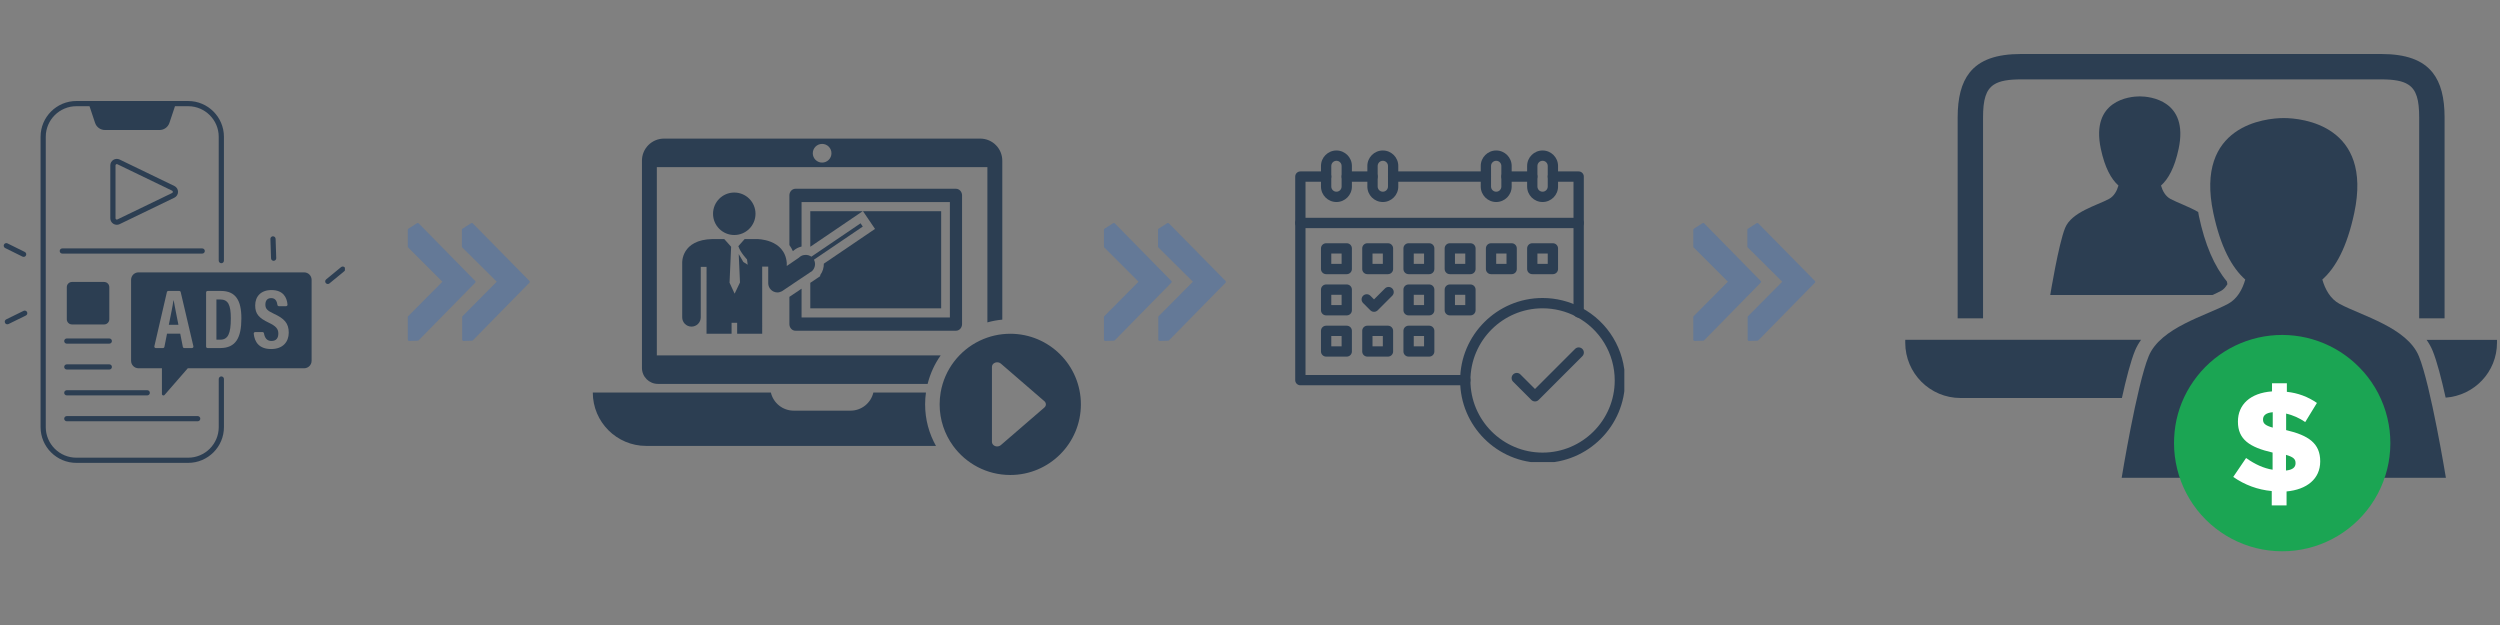 <svg xmlns="http://www.w3.org/2000/svg" xmlns:xlink="http://www.w3.org/1999/xlink" width="1000" zoomAndPan="magnify" viewBox="0 0 750 187.5" height="250" preserveAspectRatio="xMidYMid meet" version="1.0"><rect x="0" y="0" width="750" height="187.5" fill="#808080" stroke="none"/><defs><filter x="0%" y="0%" width="100%" height="100%" id="d023a809aa"><feColorMatrix values="0 0 0 0 1 0 0 0 0 1 0 0 0 0 1 0 0 0 1 0" color-interpolation-filters="sRGB"/></filter><clipPath id="7f741bc349"><path d="M 388.562 51 L 442 51 L 442 116 L 388.562 116 Z M 388.562 51 " clip-rule="nonzero"/></clipPath><clipPath id="ccb351169f"><path d="M 388.562 65 L 476 65 L 476 69 L 388.562 69 Z M 388.562 65 " clip-rule="nonzero"/></clipPath><clipPath id="55a8b41600"><path d="M 396 45.129 L 406 45.129 L 406 61 L 396 61 Z M 396 45.129 " clip-rule="nonzero"/></clipPath><clipPath id="af5fb9b4e2"><path d="M 410 45.129 L 420 45.129 L 420 61 L 410 61 Z M 410 45.129 " clip-rule="nonzero"/></clipPath><clipPath id="7a4d92931e"><path d="M 444 45.129 L 454 45.129 L 454 61 L 444 61 Z M 444 45.129 " clip-rule="nonzero"/></clipPath><clipPath id="3da4e4bdbf"><path d="M 458 45.129 L 468 45.129 L 468 61 L 458 61 Z M 458 45.129 " clip-rule="nonzero"/></clipPath><clipPath id="10c94b46e8"><path d="M 438 89 L 487.301 89 L 487.301 138.629 L 438 138.629 Z M 438 89 " clip-rule="nonzero"/></clipPath><clipPath id="9d7e3c5b64"><path d="M 727 101 L 749 101 L 749 120 L 727 120 Z M 727 101 " clip-rule="nonzero"/></clipPath><clipPath id="9c16668fd9"><path d="M 571.672 101 L 643 101 L 643 120 L 571.672 120 Z M 571.672 101 " clip-rule="nonzero"/></clipPath><clipPath id="a263fdd43b"><path d="M 652.199 100 L 718 100 L 718 166 L 652.199 166 Z M 652.199 100 " clip-rule="nonzero"/></clipPath><clipPath id="087c2b2df6"><path d="M 281 100 L 324.941 100 L 324.941 142.547 L 281 142.547 Z M 281 100 " clip-rule="nonzero"/></clipPath><clipPath id="1eb844d0bd"><path d="M 192 41.566 L 301 41.566 L 301 116 L 192 116 Z M 192 41.566 " clip-rule="nonzero"/></clipPath><clipPath id="b65a0b7845"><path d="M 177.582 117 L 281 117 L 281 134 L 177.582 134 Z M 177.582 117 " clip-rule="nonzero"/></clipPath><clipPath id="d154b86090"><path d="M 97 79 L 103.473 79 L 103.473 86 L 97 86 Z M 97 79 " clip-rule="nonzero"/></clipPath><clipPath id="79d16c106d"><path d="M 12 30.301 L 68 30.301 L 68 138.762 L 12 138.762 Z M 12 30.301 " clip-rule="nonzero"/></clipPath><mask id="ee5f33a1db"><g filter="url(#d023a809aa)"><rect x="-75" width="900" fill="#000000" y="-18.75" height="225" fill-opacity="0.4"/></g></mask><clipPath id="add9f87d4a"><path d="M 0.344 0.875 L 36.977 0.875 L 36.977 36.031 L 0.344 36.031 Z M 0.344 0.875 " clip-rule="nonzero"/></clipPath><clipPath id="6ea698946a"><rect x="0" width="37" y="0" height="37"/></clipPath><mask id="2107c594cd"><g filter="url(#d023a809aa)"><rect x="-75" width="900" fill="#000000" y="-18.75" height="225" fill-opacity="0.4"/></g></mask><clipPath id="609d46e8ad"><path d="M 0.184 0.875 L 36.836 0.875 L 36.836 36.031 L 0.184 36.031 Z M 0.184 0.875 " clip-rule="nonzero"/></clipPath><clipPath id="a14ce05a08"><rect x="0" width="37" y="0" height="37"/></clipPath><mask id="584c5a44ba"><g filter="url(#d023a809aa)"><rect x="-75" width="900" fill="#000000" y="-18.75" height="225" fill-opacity="0.4"/></g></mask><clipPath id="bbe08b927e"><path d="M 0.988 0.875 L 37.586 0.875 L 37.586 36.031 L 0.988 36.031 Z M 0.988 0.875 " clip-rule="nonzero"/></clipPath><clipPath id="305d37de22"><rect x="0" width="38" y="0" height="37"/></clipPath></defs><path fill="#2c3e52" d="M 459.684 54.516 L 451.953 54.516 C 451.098 54.516 450.406 53.824 450.406 52.969 C 450.406 52.117 451.098 51.426 451.953 51.426 L 459.684 51.426 C 460.535 51.426 461.227 52.117 461.227 52.969 C 461.227 53.824 460.535 54.516 459.684 54.516 Z M 459.684 54.516 " fill-opacity="1" fill-rule="nonzero"/><path fill="#2c3e52" d="M 411.754 54.516 L 404.023 54.516 C 403.172 54.516 402.48 53.824 402.48 52.969 C 402.48 52.117 403.172 51.426 404.023 51.426 L 411.754 51.426 C 412.609 51.426 413.301 52.117 413.301 52.969 C 413.301 53.824 412.609 54.516 411.754 54.516 Z M 411.754 54.516 " fill-opacity="1" fill-rule="nonzero"/><path fill="#2c3e52" d="M 473.598 95.293 C 472.742 95.293 472.051 94.602 472.051 93.746 L 472.051 54.516 L 465.867 54.516 C 465.012 54.516 464.32 53.824 464.32 52.969 C 464.32 52.117 465.012 51.426 465.867 51.426 L 473.598 51.426 C 474.449 51.426 475.145 52.117 475.145 52.969 L 475.145 93.746 C 475.145 94.602 474.449 95.293 473.598 95.293 Z M 473.598 95.293 " fill-opacity="1" fill-rule="nonzero"/><g clip-path="url(#7f741bc349)"><path fill="#2c3e52" d="M 439.582 115.586 L 390.109 115.586 C 389.258 115.586 388.562 114.895 388.562 114.039 L 388.562 52.969 C 388.562 52.117 389.258 51.426 390.109 51.426 L 397.84 51.426 C 398.695 51.426 399.387 52.117 399.387 52.969 C 399.387 53.824 398.695 54.516 397.84 54.516 L 391.656 54.516 L 391.656 112.492 L 439.582 112.492 C 440.438 112.492 441.129 113.184 441.129 114.039 C 441.129 114.895 440.438 115.586 439.582 115.586 Z M 439.582 115.586 " fill-opacity="1" fill-rule="nonzero"/></g><path fill="#2c3e52" d="M 445.77 54.516 L 417.938 54.516 C 417.086 54.516 416.395 53.824 416.395 52.969 C 416.395 52.117 417.086 51.426 417.938 51.426 L 445.77 51.426 C 446.621 51.426 447.312 52.117 447.312 52.969 C 447.312 53.824 446.621 54.516 445.77 54.516 Z M 445.77 54.516 " fill-opacity="1" fill-rule="nonzero"/><g clip-path="url(#ccb351169f)"><path fill="#2c3e52" d="M 473.598 68.43 L 390.109 68.43 C 389.258 68.43 388.562 67.738 388.562 66.883 C 388.562 66.031 389.258 65.34 390.109 65.34 L 473.598 65.34 C 474.449 65.34 475.145 66.031 475.145 66.883 C 475.145 67.738 474.449 68.43 473.598 68.43 Z M 473.598 68.43 " fill-opacity="1" fill-rule="nonzero"/></g><g clip-path="url(#55a8b41600)"><path fill="#2c3e52" d="M 400.934 60.605 C 398.375 60.605 396.293 58.523 396.293 55.965 L 396.293 49.781 C 396.293 47.223 398.375 45.145 400.934 45.145 C 403.488 45.145 405.57 47.223 405.57 49.781 L 405.57 55.965 C 405.57 58.523 403.488 60.605 400.934 60.605 Z M 400.934 48.234 C 400.082 48.234 399.387 48.93 399.387 49.781 L 399.387 55.965 C 399.387 56.816 400.082 57.512 400.934 57.512 C 401.785 57.512 402.48 56.816 402.48 55.965 L 402.48 49.781 C 402.48 48.93 401.785 48.234 400.934 48.234 Z M 400.934 48.234 " fill-opacity="1" fill-rule="nonzero"/></g><g clip-path="url(#af5fb9b4e2)"><path fill="#2c3e52" d="M 414.848 60.605 C 412.289 60.605 410.207 58.523 410.207 55.965 L 410.207 49.781 C 410.207 47.223 412.289 45.145 414.848 45.145 C 417.406 45.145 419.484 47.223 419.484 49.781 L 419.484 55.965 C 419.484 58.523 417.406 60.605 414.848 60.605 Z M 414.848 48.234 C 413.996 48.234 413.301 48.93 413.301 49.781 L 413.301 55.965 C 413.301 56.816 413.996 57.512 414.848 57.512 C 415.699 57.512 416.395 56.816 416.395 55.965 L 416.395 49.781 C 416.395 48.93 415.699 48.234 414.848 48.234 Z M 414.848 48.234 " fill-opacity="1" fill-rule="nonzero"/></g><g clip-path="url(#7a4d92931e)"><path fill="#2c3e52" d="M 448.859 60.605 C 446.305 60.605 444.223 58.523 444.223 55.965 L 444.223 49.781 C 444.223 47.223 446.305 45.145 448.859 45.145 C 451.418 45.145 453.5 47.223 453.5 49.781 L 453.5 55.965 C 453.5 58.523 451.418 60.605 448.859 60.605 Z M 448.859 48.234 C 448.008 48.234 447.312 48.93 447.312 49.781 L 447.312 55.965 C 447.312 56.816 448.008 57.512 448.859 57.512 C 449.711 57.512 450.406 56.816 450.406 55.965 L 450.406 49.781 C 450.406 48.93 449.711 48.234 448.859 48.234 Z M 448.859 48.234 " fill-opacity="1" fill-rule="nonzero"/></g><g clip-path="url(#3da4e4bdbf)"><path fill="#2c3e52" d="M 462.773 60.605 C 460.219 60.605 458.137 58.523 458.137 55.965 L 458.137 49.781 C 458.137 47.223 460.219 45.145 462.773 45.145 C 465.332 45.145 467.414 47.223 467.414 49.781 L 467.414 55.965 C 467.414 58.523 465.332 60.605 462.773 60.605 Z M 462.773 48.234 C 461.922 48.234 461.227 48.93 461.227 49.781 L 461.227 55.965 C 461.227 56.816 461.922 57.512 462.773 57.512 C 463.629 57.512 464.32 56.816 464.32 55.965 L 464.32 49.781 C 464.32 48.93 463.629 48.234 462.773 48.234 Z M 462.773 48.234 " fill-opacity="1" fill-rule="nonzero"/></g><path fill="#2c3e52" d="M 404.023 82.25 L 397.84 82.25 C 396.988 82.25 396.293 81.555 396.293 80.703 L 396.293 74.52 C 396.293 73.664 396.988 72.973 397.84 72.973 L 404.023 72.973 C 404.879 72.973 405.57 73.664 405.57 74.52 L 405.57 80.703 C 405.57 81.555 404.879 82.25 404.023 82.25 Z M 399.387 79.156 L 402.48 79.156 L 402.48 76.062 L 399.387 76.062 Z M 399.387 79.156 " fill-opacity="1" fill-rule="nonzero"/><path fill="#2c3e52" d="M 416.395 82.25 L 410.207 82.25 C 409.355 82.25 408.664 81.555 408.664 80.703 L 408.664 74.52 C 408.664 73.664 409.355 72.973 410.207 72.973 L 416.395 72.973 C 417.246 72.973 417.938 73.664 417.938 74.52 L 417.938 80.703 C 417.938 81.555 417.246 82.25 416.395 82.25 Z M 411.754 79.156 L 414.848 79.156 L 414.848 76.062 L 411.754 76.062 Z M 411.754 79.156 " fill-opacity="1" fill-rule="nonzero"/><path fill="#2c3e52" d="M 428.762 82.25 L 422.578 82.25 C 421.723 82.25 421.031 81.555 421.031 80.703 L 421.031 74.52 C 421.031 73.664 421.723 72.973 422.578 72.973 L 428.762 72.973 C 429.617 72.973 430.309 73.664 430.309 74.52 L 430.309 80.703 C 430.309 81.555 429.617 82.25 428.762 82.25 Z M 424.125 79.156 L 427.215 79.156 L 427.215 76.062 L 424.125 76.062 Z M 424.125 79.156 " fill-opacity="1" fill-rule="nonzero"/><path fill="#2c3e52" d="M 441.129 82.25 L 434.945 82.25 C 434.094 82.25 433.398 81.555 433.398 80.703 L 433.398 74.52 C 433.398 73.664 434.094 72.973 434.945 72.973 L 441.129 72.973 C 441.984 72.973 442.676 73.664 442.676 74.52 L 442.676 80.703 C 442.676 81.555 441.984 82.25 441.129 82.25 Z M 436.492 79.156 L 439.582 79.156 L 439.582 76.062 L 436.492 76.062 Z M 436.492 79.156 " fill-opacity="1" fill-rule="nonzero"/><path fill="#2c3e52" d="M 453.5 82.25 L 447.312 82.25 C 446.461 82.25 445.77 81.555 445.77 80.703 L 445.77 74.52 C 445.77 73.664 446.461 72.973 447.312 72.973 L 453.5 72.973 C 454.352 72.973 455.043 73.664 455.043 74.52 L 455.043 80.703 C 455.043 81.555 454.352 82.25 453.5 82.25 Z M 448.859 79.156 L 451.953 79.156 L 451.953 76.062 L 448.859 76.062 Z M 448.859 79.156 " fill-opacity="1" fill-rule="nonzero"/><path fill="#2c3e52" d="M 465.867 82.25 L 459.684 82.25 C 458.828 82.25 458.137 81.555 458.137 80.703 L 458.137 74.52 C 458.137 73.664 458.828 72.973 459.684 72.973 L 465.867 72.973 C 466.719 72.973 467.414 73.664 467.414 74.52 L 467.414 80.703 C 467.414 81.555 466.719 82.25 465.867 82.25 Z M 461.227 79.156 L 464.32 79.156 L 464.32 76.062 L 461.227 76.062 Z M 461.227 79.156 " fill-opacity="1" fill-rule="nonzero"/><path fill="#2c3e52" d="M 404.023 94.617 L 397.84 94.617 C 396.988 94.617 396.293 93.926 396.293 93.07 L 396.293 86.887 C 396.293 86.031 396.988 85.34 397.84 85.34 L 404.023 85.34 C 404.879 85.34 405.57 86.031 405.57 86.887 L 405.57 93.07 C 405.57 93.926 404.879 94.617 404.023 94.617 Z M 399.387 91.523 L 402.48 91.523 L 402.48 88.434 L 399.387 88.434 Z M 399.387 91.523 " fill-opacity="1" fill-rule="nonzero"/><path fill="#2c3e52" d="M 428.762 94.617 L 422.578 94.617 C 421.723 94.617 421.031 93.926 421.031 93.07 L 421.031 86.887 C 421.031 86.031 421.723 85.34 422.578 85.34 L 428.762 85.34 C 429.617 85.34 430.309 86.031 430.309 86.887 L 430.309 93.07 C 430.309 93.926 429.617 94.617 428.762 94.617 Z M 424.125 91.523 L 427.215 91.523 L 427.215 88.434 L 424.125 88.434 Z M 424.125 91.523 " fill-opacity="1" fill-rule="nonzero"/><path fill="#2c3e52" d="M 441.129 94.617 L 434.945 94.617 C 434.094 94.617 433.398 93.926 433.398 93.07 L 433.398 86.887 C 433.398 86.031 434.094 85.34 434.945 85.34 L 441.129 85.34 C 441.984 85.34 442.676 86.031 442.676 86.887 L 442.676 93.07 C 442.676 93.926 441.984 94.617 441.129 94.617 Z M 436.492 91.523 L 439.582 91.523 L 439.582 88.434 L 436.492 88.434 Z M 436.492 91.523 " fill-opacity="1" fill-rule="nonzero"/><path fill="#2c3e52" d="M 404.023 106.984 L 397.84 106.984 C 396.988 106.984 396.293 106.293 396.293 105.438 L 396.293 99.254 C 396.293 98.402 396.988 97.707 397.84 97.707 L 404.023 97.707 C 404.879 97.707 405.57 98.402 405.57 99.254 L 405.57 105.438 C 405.57 106.293 404.879 106.984 404.023 106.984 Z M 399.387 103.895 L 402.48 103.895 L 402.48 100.801 L 399.387 100.801 Z M 399.387 103.895 " fill-opacity="1" fill-rule="nonzero"/><path fill="#2c3e52" d="M 416.395 106.984 L 410.207 106.984 C 409.355 106.984 408.664 106.293 408.664 105.438 L 408.664 99.254 C 408.664 98.402 409.355 97.707 410.207 97.707 L 416.395 97.707 C 417.246 97.707 417.938 98.402 417.938 99.254 L 417.938 105.438 C 417.938 106.293 417.246 106.984 416.395 106.984 Z M 411.754 103.895 L 414.848 103.895 L 414.848 100.801 L 411.754 100.801 Z M 411.754 103.895 " fill-opacity="1" fill-rule="nonzero"/><path fill="#2c3e52" d="M 428.762 106.984 L 422.578 106.984 C 421.723 106.984 421.031 106.293 421.031 105.438 L 421.031 99.254 C 421.031 98.402 421.723 97.707 422.578 97.707 L 428.762 97.707 C 429.617 97.707 430.309 98.402 430.309 99.254 L 430.309 105.438 C 430.309 106.293 429.617 106.984 428.762 106.984 Z M 424.125 103.895 L 427.215 103.895 L 427.215 100.801 L 424.125 100.801 Z M 424.125 103.895 " fill-opacity="1" fill-rule="nonzero"/><g clip-path="url(#10c94b46e8)"><path fill="#2c3e52" d="M 462.773 138.871 C 449.133 138.871 438.039 127.777 438.039 114.137 C 438.039 100.496 449.133 89.398 462.773 89.398 C 466.797 89.398 470.789 90.387 474.32 92.254 C 482.457 96.555 487.512 104.938 487.512 114.137 C 487.512 127.777 476.414 138.871 462.773 138.871 Z M 462.773 92.492 C 450.84 92.492 441.129 102.199 441.129 114.137 C 441.129 126.07 450.84 135.781 462.773 135.781 C 474.711 135.781 484.418 126.07 484.418 114.137 C 484.418 106.086 479.996 98.75 472.875 94.988 C 469.789 93.355 466.297 92.492 462.773 92.492 Z M 462.773 92.492 " fill-opacity="1" fill-rule="nonzero"/></g><path fill="#2c3e52" d="M 460.496 120.434 C 460.098 120.434 459.703 120.281 459.402 119.98 L 453.934 114.512 C 453.332 113.91 453.332 112.93 453.934 112.328 C 454.539 111.723 455.52 111.723 456.121 112.328 L 460.496 116.699 L 472.52 104.676 C 473.125 104.07 474.102 104.07 474.707 104.676 C 475.309 105.277 475.309 106.258 474.707 106.859 L 461.586 119.98 C 461.285 120.281 460.891 120.434 460.496 120.434 Z M 460.496 120.434 " fill-opacity="1" fill-rule="nonzero"/><path fill="#2c3e52" d="M 412.207 93.547 C 411.812 93.547 411.418 93.398 411.113 93.094 L 408.93 90.91 C 408.324 90.305 408.324 89.328 408.93 88.723 C 409.531 88.117 410.512 88.117 411.113 88.723 L 412.207 89.816 L 415.488 86.535 C 416.09 85.934 417.07 85.934 417.672 86.535 C 418.277 87.141 418.277 88.117 417.672 88.723 L 413.301 93.094 C 413 93.398 412.605 93.547 412.207 93.547 Z M 412.207 93.547 " fill-opacity="1" fill-rule="nonzero"/><path fill="#2c3e52" d="M 701.859 91.156 C 699.031 89.633 697.52 86.707 696.699 83.863 C 700.629 80.367 704.078 74.262 706.277 63.898 C 711.871 37.551 690.621 35.418 685.137 35.418 C 679.656 35.418 658.406 37.547 664 63.898 C 666.203 74.262 669.648 80.367 673.578 83.863 C 672.762 86.707 671.25 89.633 668.418 91.156 C 661.828 94.703 648.152 98.25 644.602 106.863 C 641.055 115.473 636.5 143.344 636.5 143.344 L 733.77 143.344 C 733.77 143.344 729.211 115.477 725.66 106.863 C 722.125 98.25 708.449 94.703 701.859 91.156 Z M 701.859 91.156 " fill-opacity="1" fill-rule="nonzero"/><path fill="#2c3e52" d="M 632.691 59.688 C 629.055 61.641 621.5 63.602 619.543 68.355 C 617.586 73.113 615.07 88.5 615.07 88.5 L 663.738 88.5 C 664.68 88.074 665.559 87.668 666.324 87.254 C 667.059 86.859 667.68 86.164 668.219 85.25 C 668.172 84.996 668.125 84.734 668.07 84.449 C 664.277 79.863 661.496 73.43 659.672 64.82 C 659.582 64.402 659.531 64.004 659.457 63.602 C 656.594 61.945 653.242 60.812 651.152 59.688 C 649.59 58.848 648.754 57.23 648.305 55.66 C 650.473 53.727 652.375 50.363 653.59 44.641 C 656.68 30.094 644.949 28.914 641.918 28.914 C 638.891 28.914 627.156 30.094 630.246 44.641 C 631.461 50.363 633.367 53.73 635.535 55.66 C 635.09 57.23 634.25 58.844 632.691 59.688 Z M 632.691 59.688 " fill-opacity="1" fill-rule="nonzero"/><g clip-path="url(#9d7e3c5b64)"><path fill="#2c3e52" d="M 727.969 101.949 C 728.668 102.953 729.293 104.012 729.77 105.18 C 731.059 108.293 732.43 113.617 733.695 119.293 C 742.293 118.668 749.098 111.578 749.098 102.816 L 749.098 101.957 L 727.969 101.957 Z M 727.969 101.949 " fill-opacity="1" fill-rule="nonzero"/></g><g clip-path="url(#9c16668fd9)"><path fill="#2c3e52" d="M 640.512 105.176 C 640.988 104.008 641.613 102.949 642.316 101.945 L 571.574 101.945 L 571.574 102.805 C 571.574 111.973 579.004 119.402 588.176 119.402 L 636.57 119.402 C 637.832 113.695 639.215 108.312 640.512 105.176 Z M 640.512 105.176 " fill-opacity="1" fill-rule="nonzero"/></g><path fill="#2c3e52" d="M 594.914 35.25 C 594.914 29.961 595.727 26.965 598.195 25.367 C 599.961 24.234 602.562 23.816 606.348 23.816 L 714.32 23.816 C 718.109 23.816 720.711 24.234 722.473 25.375 C 724.945 26.961 725.754 29.957 725.754 35.25 L 725.754 95.492 L 733.375 95.492 L 733.375 35.25 C 733.375 29.305 732.242 24.887 729.805 21.805 C 726.773 17.961 721.734 16.199 714.32 16.199 L 606.348 16.199 C 598.938 16.199 593.895 17.957 590.863 21.805 C 588.43 24.887 587.297 29.305 587.297 35.25 L 587.297 95.492 L 594.914 95.492 Z M 594.914 35.25 " fill-opacity="1" fill-rule="nonzero"/><path fill="#ffffff" d="M 712.469 132.078 C 712.469 133.004 712.426 133.926 712.336 134.844 C 712.242 135.762 712.109 136.676 711.93 137.582 C 711.75 138.488 711.523 139.383 711.258 140.266 C 710.988 141.152 710.676 142.02 710.324 142.875 C 709.969 143.727 709.574 144.562 709.141 145.375 C 708.703 146.191 708.23 146.98 707.715 147.75 C 707.203 148.52 706.652 149.258 706.066 149.973 C 705.48 150.688 704.863 151.371 704.207 152.023 C 703.555 152.68 702.871 153.297 702.156 153.883 C 701.445 154.469 700.703 155.02 699.934 155.531 C 699.164 156.047 698.375 156.52 697.559 156.957 C 696.746 157.391 695.91 157.785 695.059 158.141 C 694.203 158.492 693.336 158.805 692.449 159.07 C 691.566 159.34 690.672 159.562 689.766 159.746 C 688.859 159.926 687.945 160.059 687.027 160.152 C 686.109 160.242 685.188 160.285 684.262 160.285 C 683.34 160.285 682.418 160.242 681.496 160.152 C 680.578 160.059 679.664 159.926 678.758 159.746 C 677.855 159.562 676.957 159.34 676.074 159.07 C 675.191 158.805 674.32 158.492 673.469 158.141 C 672.613 157.785 671.781 157.391 670.965 156.957 C 670.152 156.52 669.359 156.047 668.59 155.531 C 667.824 155.02 667.082 154.469 666.367 153.883 C 665.652 153.297 664.969 152.68 664.316 152.023 C 663.664 151.371 663.043 150.688 662.457 149.973 C 661.871 149.258 661.32 148.52 660.809 147.75 C 660.297 146.98 659.82 146.191 659.387 145.375 C 658.949 144.562 658.555 143.727 658.203 142.875 C 657.848 142.02 657.539 141.152 657.27 140.266 C 657 139.383 656.777 138.488 656.598 137.582 C 656.418 136.676 656.281 135.762 656.191 134.844 C 656.102 133.926 656.055 133.004 656.055 132.078 C 656.055 131.156 656.102 130.234 656.191 129.312 C 656.281 128.395 656.418 127.48 656.598 126.574 C 656.777 125.668 657 124.773 657.27 123.891 C 657.539 123.008 657.848 122.137 658.203 121.285 C 658.555 120.43 658.949 119.598 659.387 118.781 C 659.82 117.969 660.297 117.176 660.809 116.406 C 661.32 115.641 661.871 114.898 662.457 114.184 C 663.043 113.469 663.664 112.785 664.316 112.133 C 664.969 111.48 665.652 110.859 666.367 110.273 C 667.082 109.688 667.824 109.137 668.59 108.625 C 669.359 108.113 670.152 107.637 670.965 107.203 C 671.781 106.766 672.613 106.371 673.469 106.02 C 674.32 105.664 675.191 105.355 676.074 105.086 C 676.957 104.816 677.855 104.594 678.758 104.414 C 679.664 104.234 680.578 104.098 681.496 104.008 C 682.418 103.918 683.34 103.871 684.262 103.871 C 685.188 103.871 686.109 103.918 687.027 104.008 C 687.945 104.098 688.859 104.234 689.766 104.414 C 690.672 104.594 691.566 104.816 692.449 105.086 C 693.336 105.355 694.203 105.664 695.059 106.02 C 695.91 106.371 696.746 106.766 697.559 107.203 C 698.375 107.637 699.164 108.113 699.934 108.625 C 700.703 109.137 701.445 109.688 702.156 110.273 C 702.871 110.859 703.555 111.48 704.207 112.133 C 704.863 112.785 705.48 113.469 706.066 114.184 C 706.652 114.898 707.203 115.641 707.715 116.406 C 708.23 117.176 708.703 117.969 709.141 118.781 C 709.574 119.598 709.969 120.43 710.324 121.285 C 710.676 122.137 710.988 123.008 711.258 123.891 C 711.523 124.773 711.75 125.668 711.93 126.574 C 712.109 127.48 712.242 128.395 712.336 129.312 C 712.426 130.234 712.469 131.156 712.469 132.078 Z M 712.469 132.078 " fill-opacity="1" fill-rule="nonzero"/><g clip-path="url(#a263fdd43b)"><path fill="#1ba553" d="M 709.027 111.531 C 708.621 111.07 708.207 110.625 707.777 110.188 C 707.348 109.75 706.91 109.328 706.457 108.914 C 706.004 108.504 705.539 108.105 705.062 107.719 C 704.59 107.336 704.102 106.965 703.605 106.605 C 703.109 106.25 702.605 105.906 702.09 105.574 C 701.574 105.246 701.051 104.934 700.516 104.633 C 699.98 104.332 699.441 104.051 698.891 103.781 C 698.34 103.512 697.785 103.258 697.223 103.023 C 696.656 102.785 696.086 102.562 695.512 102.359 C 694.934 102.152 694.352 101.965 693.766 101.793 C 693.18 101.621 692.586 101.465 691.992 101.324 C 691.395 101.188 690.797 101.066 690.195 100.961 C 689.59 100.855 688.984 100.77 688.379 100.699 C 687.77 100.629 687.16 100.574 686.551 100.539 C 685.941 100.504 685.328 100.484 684.719 100.48 C 684.105 100.48 683.492 100.496 682.883 100.531 C 682.273 100.562 681.664 100.613 681.055 100.68 C 680.445 100.746 679.84 100.832 679.238 100.934 C 678.637 101.035 678.035 101.156 677.438 101.289 C 676.844 101.426 676.25 101.578 675.664 101.75 C 675.074 101.918 674.492 102.105 673.914 102.305 C 673.336 102.508 672.766 102.727 672.199 102.961 C 671.637 103.195 671.078 103.445 670.527 103.711 C 669.977 103.977 669.434 104.262 668.898 104.559 C 668.363 104.855 667.836 105.164 667.32 105.492 C 666.805 105.82 666.297 106.16 665.797 106.516 C 665.301 106.871 664.812 107.238 664.336 107.621 C 663.859 108.004 663.391 108.402 662.938 108.809 C 662.484 109.219 662.039 109.641 661.609 110.074 C 661.18 110.512 660.762 110.957 660.355 111.414 C 659.949 111.871 659.559 112.34 659.18 112.82 C 658.801 113.301 658.434 113.793 658.082 114.293 C 657.348 115.336 656.676 116.422 656.066 117.543 C 653.758 121.832 652.484 126.41 652.25 131.277 C 652.227 131.824 652.207 132.375 652.207 132.926 C 652.207 133.578 652.227 134.23 652.266 134.883 C 652.305 135.535 652.363 136.188 652.441 136.832 C 652.52 137.48 652.621 138.129 652.738 138.77 C 652.855 139.41 652.992 140.051 653.148 140.684 C 653.301 141.316 653.477 141.945 653.672 142.57 C 653.867 143.195 654.078 143.812 654.309 144.422 C 654.539 145.031 654.789 145.637 655.059 146.23 C 655.324 146.828 655.609 147.414 655.914 147.992 C 656.215 148.57 656.535 149.141 656.875 149.699 C 657.211 150.258 657.562 150.805 657.934 151.344 C 658.305 151.879 658.691 152.406 659.094 152.922 C 659.496 153.438 659.914 153.938 660.344 154.426 C 660.777 154.914 661.223 155.391 661.688 155.855 C 662.148 156.316 662.621 156.766 663.109 157.199 C 663.598 157.629 664.098 158.051 664.613 158.453 C 665.125 158.855 665.652 159.242 666.188 159.613 C 666.723 159.988 667.273 160.34 667.832 160.68 C 668.387 161.02 668.957 161.34 669.535 161.645 C 670.113 161.949 670.699 162.234 671.293 162.504 C 671.887 162.773 672.492 163.023 673.102 163.258 C 673.711 163.488 674.328 163.703 674.949 163.898 C 675.574 164.094 676.203 164.27 676.836 164.426 C 677.469 164.586 678.105 164.723 678.75 164.84 C 679.391 164.961 680.035 165.059 680.684 165.141 C 681.332 165.219 681.98 165.281 682.633 165.32 C 683.285 165.363 683.938 165.383 684.59 165.383 C 685.242 165.387 685.895 165.367 686.547 165.328 C 687.199 165.293 687.848 165.234 688.496 165.156 C 689.145 165.078 689.793 164.98 690.434 164.867 C 691.078 164.75 691.715 164.613 692.348 164.461 C 692.984 164.305 693.613 164.129 694.238 163.938 C 694.859 163.746 695.477 163.535 696.09 163.305 C 696.699 163.074 697.305 162.824 697.898 162.559 C 698.496 162.293 699.082 162.008 699.66 161.707 C 700.242 161.406 700.809 161.086 701.371 160.75 C 701.93 160.414 702.48 160.059 703.016 159.691 C 703.555 159.32 704.082 158.938 704.598 158.535 C 705.113 158.133 705.613 157.719 706.105 157.285 C 706.594 156.855 707.07 156.41 707.535 155.949 C 707.996 155.488 708.445 155.016 708.879 154.527 C 709.316 154.039 709.734 153.539 710.137 153.027 C 710.543 152.512 710.93 151.988 711.305 151.453 C 711.676 150.918 712.031 150.371 712.371 149.812 C 712.711 149.254 713.035 148.688 713.34 148.109 C 713.645 147.531 713.934 146.945 714.203 146.352 C 714.473 145.758 714.723 145.156 714.957 144.547 C 715.191 143.938 715.406 143.32 715.602 142.699 C 715.801 142.074 715.977 141.445 716.137 140.812 C 716.293 140.18 716.434 139.543 716.555 138.902 C 716.672 138.258 716.773 137.613 716.855 136.965 C 716.938 136.32 716.996 135.668 717.039 135.016 C 717.082 134.367 717.105 133.715 717.105 133.062 C 717.109 132.406 717.094 131.754 717.055 131.102 C 717.02 130.453 716.961 129.801 716.887 129.152 C 716.809 128.504 716.715 127.859 716.598 127.215 C 716.484 126.574 716.348 125.934 716.195 125.301 C 716.043 124.664 715.871 124.035 715.68 123.41 C 715.488 122.789 715.277 122.172 715.047 121.559 C 714.82 120.945 714.57 120.344 714.305 119.746 C 714.039 119.148 713.758 118.562 713.457 117.98 C 713.156 117.402 712.836 116.832 712.504 116.273 C 712.168 115.711 711.816 115.164 711.445 114.625 C 711.078 114.086 710.695 113.559 710.293 113.043 C 709.895 112.527 709.477 112.023 709.047 111.531 Z M 673.82 137.406 C 676.559 139.332 679.125 140.484 681.777 140.914 L 681.777 135.77 C 674.887 134.188 671.379 131.836 671.379 126.531 L 671.379 126.445 C 671.379 121.398 675.062 117.891 681.605 117.418 L 681.605 114.98 L 686.059 114.98 L 686.059 117.547 C 689.348 117.891 692.355 119.004 695.078 120.883 L 691.57 126.617 C 689.82 125.414 687.91 124.562 685.84 124.07 L 685.84 129.031 C 692.629 130.617 696.062 133.055 696.062 138.363 L 696.062 138.449 C 696.062 143.668 692.043 146.875 685.969 147.434 L 685.969 151.625 L 681.523 151.625 L 681.523 147.32 C 677.301 146.914 673.453 145.5 669.973 143.078 Z M 673.82 137.406 " fill-opacity="1" fill-rule="nonzero"/></g><path fill="#1ba553" d="M 688.664 138.98 L 688.664 138.895 C 688.664 137.738 688.02 137.098 685.797 136.457 L 685.797 141.16 C 687.766 140.949 688.664 140.219 688.664 138.98 Z M 688.664 138.98 " fill-opacity="1" fill-rule="nonzero"/><path fill="#1ba553" d="M 681.82 123.664 C 679.723 123.836 678.91 124.695 678.91 125.805 L 678.91 125.891 C 678.91 127 679.512 127.641 681.82 128.285 Z M 681.82 123.664 " fill-opacity="1" fill-rule="nonzero"/><g clip-path="url(#087c2b2df6)"><path fill="#2c3e52" d="M 298.551 133.832 C 298.504 133.816 298.461 133.797 298.414 133.773 C 297.906 133.531 297.582 133.082 297.582 132.578 L 297.582 110.039 C 297.582 109.496 297.965 109 298.551 108.789 C 299.129 108.578 299.801 108.699 300.25 109.074 L 300.688 109.453 L 310.305 117.762 L 313.305 120.352 C 313.918 120.891 313.918 121.734 313.305 122.262 L 300.25 133.535 C 300.145 133.629 300.02 133.707 299.891 133.766 C 299.484 133.961 298.988 133.988 298.551 133.832 Z M 303.086 100.129 C 302.273 100.129 301.477 100.176 300.688 100.262 C 299.145 100.438 297.648 100.777 296.219 101.266 C 293 102.367 290.129 104.219 287.82 106.617 C 285.52 109 283.777 111.922 282.797 115.172 C 282.539 116.012 282.336 116.879 282.191 117.762 C 281.992 118.914 281.891 120.105 281.891 121.312 C 281.891 125.969 283.398 130.277 285.945 133.773 C 289.797 139.059 296.039 142.496 303.086 142.496 C 314.777 142.496 324.266 133.016 324.266 121.312 C 324.266 109.609 314.777 100.129 303.086 100.129 " fill-opacity="1" fill-rule="nonzero"/></g><g clip-path="url(#1eb844d0bd)"><path fill="#2c3e52" d="M 246.637 48.777 C 245.09 48.777 243.836 47.523 243.836 45.977 C 243.836 44.426 245.09 43.172 246.637 43.172 C 248.188 43.172 249.438 44.426 249.438 45.977 C 249.438 47.523 248.188 48.777 246.637 48.777 Z M 294.078 41.582 L 199.195 41.582 C 195.543 41.582 192.586 44.547 192.586 48.199 L 192.586 110.375 C 192.586 113.027 194.73 115.172 197.383 115.172 L 278.289 115.172 C 279.059 112.059 280.402 109.164 282.203 106.617 L 197.051 106.617 L 197.051 50.141 L 296.219 50.141 L 296.219 96.715 C 297.664 96.309 299.156 96.031 300.688 95.891 L 300.688 48.199 C 300.688 44.547 297.73 41.582 294.078 41.582 " fill-opacity="1" fill-rule="nonzero"/></g><g clip-path="url(#b65a0b7845)"><path fill="#2c3e52" d="M 277.535 121.312 C 277.535 125.836 278.719 130.09 280.789 133.773 L 193.852 133.773 C 189.434 133.773 185.43 131.98 182.531 129.082 C 179.633 126.188 177.84 122.18 177.84 117.762 L 231.262 117.762 C 231.988 120.871 234.777 123.195 238.113 123.195 L 255.16 123.195 C 258.496 123.195 261.285 120.871 262.008 117.762 L 277.785 117.762 C 277.621 118.922 277.535 120.105 277.535 121.312 " fill-opacity="1" fill-rule="nonzero"/></g><path fill="#2c3e52" d="M 244.184 77.91 C 244.754 78.977 244.57 80.355 243.664 81.27 C 243.66 81.277 243.652 81.277 243.652 81.289 L 243.082 81.668 L 241.844 82.504 L 240.465 83.422 L 239.309 84.195 L 236.816 85.871 L 234.5 87.426 L 234.484 87.406 C 234.102 87.605 233.695 87.734 233.242 87.734 C 231.715 87.734 230.465 86.484 230.465 84.949 L 230.465 79.988 L 228.656 79.988 L 228.66 100.129 L 221.145 100.129 L 221.145 96.832 L 219.473 96.832 L 219.473 100.129 L 211.957 100.129 L 211.969 80.062 L 210.227 80.062 L 210.227 95.074 L 210.223 95.074 C 210.227 95.113 210.227 95.164 210.227 95.195 C 210.227 96.742 208.98 97.984 207.445 97.984 C 205.906 97.984 204.66 96.742 204.66 95.195 C 204.66 95.164 204.66 95.117 204.66 95.074 L 204.66 78.848 C 204.66 78.848 204.32 71.891 213.789 71.715 L 217.273 71.715 L 218.375 72.945 L 219.34 74.031 L 218.863 84.812 L 220.387 88.105 L 221.996 84.734 L 221.617 76.215 L 222.992 78.586 L 224.309 79.422 L 224.105 77.828 C 224.105 77.828 222.051 75.664 221.527 73.895 L 221.512 73.906 L 221.512 73.875 L 221.48 73.875 L 222.332 72.914 L 223.398 71.715 L 227.027 71.715 C 227.027 71.715 235.414 71.605 236.027 78.848 L 236.027 79.797 L 236.816 79.258 L 239.305 77.559 L 239.668 77.309 C 239.672 77.309 239.684 77.289 239.684 77.289 C 239.918 77.055 240.184 76.871 240.465 76.738 C 240.898 76.535 241.371 76.449 241.836 76.465 C 242.266 76.48 242.695 76.59 243.082 76.801 C 243.195 76.859 243.305 76.93 243.406 77.004 L 258.168 66.992 L 258.832 67.973 L 244.184 77.91 " fill-opacity="1" fill-rule="nonzero"/><path fill="#2c3e52" d="M 286.793 56.629 L 238.641 56.629 C 237.633 56.629 236.816 57.523 236.816 58.617 L 236.816 73.523 C 237.23 74.086 237.578 74.691 237.859 75.34 L 237.996 75.246 C 238.691 74.613 239.551 74.172 240.469 73.961 L 240.469 60.613 L 284.965 60.613 L 284.965 95.238 L 240.469 95.238 L 240.469 86.605 L 236.816 89.059 L 236.816 97.227 C 236.816 98.328 237.633 99.219 238.641 99.219 L 286.793 99.219 C 287.797 99.219 288.617 98.328 288.617 97.227 L 288.617 58.617 C 288.617 57.523 287.793 56.629 286.793 56.629 " fill-opacity="1" fill-rule="nonzero"/><path fill="#2c3e52" d="M 243.137 73.996 C 243.117 73.988 243.102 73.984 243.086 73.98 L 243.086 63.352 L 258.82 63.352 L 243.137 73.996 " fill-opacity="1" fill-rule="nonzero"/><path fill="#2c3e52" d="M 282.348 63.352 L 282.348 92.496 L 243.086 92.496 L 243.086 84.852 L 246.023 82.879 L 246.109 82.457 C 246.816 81.473 247.172 80.281 247.148 79.098 L 262.504 68.676 L 258.895 63.352 L 282.348 63.352 " fill-opacity="1" fill-rule="nonzero"/><path fill="#2c3e52" d="M 220.281 70.504 C 223.801 70.504 226.652 67.652 226.652 64.133 C 226.652 60.613 223.801 57.762 220.281 57.762 C 216.762 57.762 213.91 60.613 213.91 64.133 C 213.91 67.652 216.762 70.504 220.281 70.504 " fill-opacity="1" fill-rule="nonzero"/><g clip-path="url(#d154b86090)"><path fill="#2c3e52" d="M 98.34 85.203 C 98.113 85.203 97.891 85.105 97.734 84.918 C 97.461 84.586 97.508 84.094 97.84 83.82 L 102.324 80.133 C 102.656 79.859 103.148 79.906 103.422 80.238 C 103.699 80.57 103.648 81.062 103.316 81.34 L 98.832 85.027 C 98.688 85.145 98.512 85.203 98.34 85.203 Z M 98.34 85.203 " fill-opacity="1" fill-rule="nonzero"/></g><g clip-path="url(#79d16c106d)"><path fill="#2c3e52" d="M 66.402 112.922 C 65.973 112.922 65.621 113.27 65.621 113.699 L 65.621 128.129 C 65.621 133.191 61.504 137.305 56.445 137.305 L 22.906 137.305 C 17.848 137.305 13.73 133.188 13.73 128.129 L 13.73 41.039 C 13.73 35.977 17.848 31.863 22.906 31.863 L 26.852 31.863 L 28.523 36.871 C 28.949 38.145 30.141 39.004 31.484 39.004 L 47.867 39.004 C 49.207 39.004 50.398 38.145 50.824 36.871 L 52.496 31.863 L 56.441 31.863 C 61.504 31.863 65.617 35.98 65.617 41.039 L 65.617 78.188 C 65.617 78.617 65.969 78.969 66.398 78.969 C 66.828 78.969 67.18 78.617 67.18 78.188 L 67.18 41.039 C 67.18 35.117 62.359 30.301 56.441 30.301 L 22.906 30.301 C 16.984 30.301 12.172 35.117 12.172 41.039 L 12.172 128.129 C 12.172 134.051 16.988 138.863 22.906 138.863 L 56.445 138.863 C 62.367 138.863 67.184 134.047 67.184 128.129 L 67.184 113.699 C 67.184 113.27 66.832 112.922 66.402 112.922 Z M 66.402 112.922 " fill-opacity="1" fill-rule="nonzero"/></g><path fill="#2c3e52" d="M 35.039 67.438 C 35.328 67.438 35.621 67.375 35.891 67.242 L 52.309 59.309 C 52.988 58.98 53.41 58.309 53.41 57.551 C 53.41 56.797 52.988 56.125 52.309 55.797 L 35.891 47.859 C 35.281 47.566 34.578 47.605 34.004 47.965 C 33.43 48.324 33.09 48.941 33.09 49.617 L 33.09 65.484 C 33.09 66.16 33.43 66.777 34.004 67.137 C 34.324 67.34 34.68 67.438 35.039 67.438 Z M 34.652 49.621 C 34.652 49.426 34.781 49.324 34.836 49.289 C 34.879 49.262 34.953 49.227 35.043 49.227 C 35.094 49.227 35.152 49.238 35.211 49.27 L 51.629 57.203 C 51.828 57.297 51.852 57.477 51.852 57.551 C 51.852 57.625 51.828 57.805 51.629 57.902 L 35.211 65.836 C 35.035 65.922 34.891 65.848 34.836 65.816 C 34.766 65.773 34.652 65.672 34.652 65.484 Z M 34.652 49.621 " fill-opacity="1" fill-rule="nonzero"/><path fill="#2c3e52" d="M 61.445 75.305 C 61.445 74.875 61.094 74.523 60.664 74.523 L 18.688 74.523 C 18.258 74.523 17.91 74.875 17.91 75.305 C 17.91 75.734 18.258 76.082 18.688 76.082 L 60.664 76.082 C 61.094 76.082 61.445 75.734 61.445 75.305 Z M 61.445 75.305 " fill-opacity="1" fill-rule="nonzero"/><path fill="#2c3e52" d="M 32.793 101.539 L 20.039 101.539 C 19.609 101.539 19.258 101.887 19.258 102.316 C 19.258 102.75 19.609 103.098 20.039 103.098 L 32.793 103.098 C 33.223 103.098 33.574 102.75 33.574 102.316 C 33.574 101.887 33.223 101.539 32.793 101.539 Z M 32.793 101.539 " fill-opacity="1" fill-rule="nonzero"/><path fill="#2c3e52" d="M 20.039 110.859 L 32.793 110.859 C 33.223 110.859 33.574 110.512 33.574 110.082 C 33.574 109.648 33.223 109.301 32.793 109.301 L 20.039 109.301 C 19.609 109.301 19.258 109.648 19.258 110.082 C 19.258 110.512 19.609 110.859 20.039 110.859 Z M 20.039 110.859 " fill-opacity="1" fill-rule="nonzero"/><path fill="#2c3e52" d="M 44.176 117.062 L 20.039 117.062 C 19.609 117.062 19.258 117.414 19.258 117.844 C 19.258 118.273 19.609 118.621 20.039 118.621 L 44.176 118.621 C 44.605 118.621 44.957 118.273 44.957 117.844 C 44.957 117.414 44.605 117.062 44.176 117.062 Z M 44.176 117.062 " fill-opacity="1" fill-rule="nonzero"/><path fill="#2c3e52" d="M 19.258 125.602 C 19.258 126.031 19.609 126.383 20.039 126.383 L 59.312 126.383 C 59.742 126.383 60.09 126.031 60.09 125.602 C 60.09 125.172 59.742 124.824 59.312 124.824 L 20.039 124.824 C 19.609 124.824 19.258 125.172 19.258 125.602 Z M 19.258 125.602 " fill-opacity="1" fill-rule="nonzero"/><path fill="#2c3e52" d="M 21.602 97.336 L 31.234 97.336 C 32.094 97.336 32.793 96.641 32.793 95.777 L 32.793 86.145 C 32.793 85.281 32.094 84.586 31.234 84.586 L 21.602 84.586 C 20.738 84.586 20.039 85.281 20.039 86.145 L 20.039 95.777 C 20.039 96.641 20.738 97.336 21.602 97.336 Z M 21.602 97.336 " fill-opacity="1" fill-rule="nonzero"/><path fill="#2c3e52" d="M 52.031 90.129 C 51.824 91.707 51.281 94.281 50.648 97.441 L 53.527 97.441 C 52.887 94.164 52.375 91.766 52.105 90.129 Z M 52.031 90.129 " fill-opacity="1" fill-rule="nonzero"/><path fill="#2c3e52" d="M 66.047 89.836 L 64.926 89.836 L 64.926 101.91 L 66.023 101.91 C 68.422 101.91 69.246 100.105 69.246 95.508 C 69.246 91.57 68.512 89.836 66.047 89.836 Z M 66.047 89.836 " fill-opacity="1" fill-rule="nonzero"/><path fill="#2c3e52" d="M 91.25 81.711 L 41.551 81.711 C 40.32 81.711 39.324 82.711 39.324 83.941 L 39.324 108.25 C 39.324 109.48 40.32 110.48 41.551 110.48 L 48.578 110.48 L 48.578 118.203 C 48.578 118.613 49.086 118.805 49.359 118.492 L 56.336 110.48 L 91.25 110.48 C 92.48 110.48 93.48 109.48 93.48 108.25 L 93.48 83.941 C 93.48 82.711 92.48 81.711 91.25 81.711 Z M 57.582 104.418 L 55.289 104.418 C 55.078 104.418 54.891 104.266 54.852 104.059 L 54.07 100.105 L 50.105 100.105 L 49.324 104.059 C 49.285 104.27 49.102 104.418 48.891 104.418 L 46.742 104.418 C 46.453 104.418 46.242 104.152 46.309 103.871 L 50.066 87.629 C 50.113 87.426 50.297 87.285 50.504 87.285 L 53.777 87.285 C 53.984 87.285 54.164 87.426 54.211 87.629 L 58.016 103.871 C 58.082 104.152 57.867 104.418 57.582 104.418 Z M 66.055 104.418 L 62.277 104.418 C 62.031 104.418 61.828 104.219 61.828 103.973 L 61.828 87.73 C 61.828 87.484 62.031 87.285 62.277 87.285 L 66.293 87.285 C 70.699 87.285 72.414 90.109 72.414 95.5 C 72.414 101.285 70.773 104.418 66.055 104.418 Z M 81.336 104.711 C 77.648 104.711 76.359 102.5 76.121 100.109 C 76.094 99.844 76.305 99.617 76.566 99.617 L 78.754 99.617 C 78.973 99.617 79.156 99.777 79.191 99.996 C 79.402 101.254 80 102.293 81.426 102.293 C 82.938 102.293 83.5 101.348 83.5 100.07 C 83.5 98.664 82.805 97.844 80.637 96.812 C 77.703 95.418 76.555 94.188 76.555 91.641 C 76.555 88.891 78.32 87.016 81.422 87.016 C 85.004 87.016 86.074 89.266 86.25 91.371 C 86.273 91.629 86.062 91.852 85.805 91.852 L 83.664 91.852 C 83.445 91.852 83.258 91.691 83.227 91.473 C 83.094 90.539 82.73 89.43 81.371 89.43 C 80.156 89.43 79.613 90.219 79.613 91.383 C 79.613 92.613 80.16 93.191 82.168 94.125 C 85.242 95.547 86.625 96.926 86.625 99.793 C 86.621 102.484 84.953 104.711 81.336 104.711 Z M 81.336 104.711 " fill-opacity="1" fill-rule="nonzero"/><path fill="#2c3e52" d="M 6.75 76.988 C 6.859 77.043 6.977 77.066 7.094 77.066 C 7.383 77.066 7.66 76.91 7.793 76.633 C 7.984 76.246 7.828 75.777 7.441 75.586 L 2.238 73.012 C 1.852 72.82 1.387 72.977 1.195 73.363 C 1 73.75 1.16 74.219 1.547 74.41 Z M 6.75 76.988 " fill-opacity="1" fill-rule="nonzero"/><path fill="#2c3e52" d="M 7.074 93.258 L 1.859 95.812 C 1.473 96.004 1.312 96.469 1.504 96.855 C 1.641 97.133 1.914 97.293 2.207 97.293 C 2.32 97.293 2.438 97.266 2.547 97.215 L 7.762 94.656 C 8.148 94.469 8.309 94 8.117 93.613 C 7.93 93.23 7.461 93.07 7.074 93.258 Z M 7.074 93.258 " fill-opacity="1" fill-rule="nonzero"/><path fill="#2c3e52" d="M 82.09 78.25 C 82.102 78.25 82.109 78.25 82.117 78.25 C 82.547 78.234 82.887 77.875 82.871 77.445 L 82.68 71.641 C 82.668 71.211 82.301 70.879 81.875 70.887 C 81.445 70.902 81.105 71.262 81.121 71.691 L 81.312 77.496 C 81.324 77.914 81.672 78.25 82.09 78.25 Z M 82.09 78.25 " fill-opacity="1" fill-rule="nonzero"/><g mask="url(#ee5f33a1db)"><g transform="matrix(1, 0, 0, 1, 122, 66)"><g clip-path="url(#6ea698946a)"><g clip-path="url(#add9f87d4a)"><path fill="#3a6eb9" d="M 36.816 18.27 C 36.973 18.426 36.973 18.664 36.816 18.824 L 19.871 36.086 C 19.793 36.164 19.715 36.203 19.594 36.203 L 17.047 36.285 C 16.93 36.285 16.852 36.246 16.77 36.164 C 16.691 36.086 16.652 36.004 16.652 35.887 L 16.652 29.125 C 16.652 29.008 16.691 28.926 16.77 28.848 L 27.031 18.508 L 16.691 8.246 C 16.609 8.168 16.57 8.086 16.57 7.969 L 16.57 2.918 C 16.57 2.797 16.652 2.637 16.77 2.598 L 19.316 0.969 C 19.434 0.887 19.555 0.887 19.672 0.93 C 19.715 0.93 19.793 0.969 19.832 1.008 Z M 0.742 36.285 L 3.328 36.203 C 3.445 36.203 3.527 36.164 3.605 36.086 L 20.547 18.824 C 20.707 18.664 20.707 18.426 20.547 18.27 L 3.605 1.008 C 3.566 0.969 3.527 0.93 3.445 0.93 C 3.328 0.887 3.168 0.887 3.09 0.969 L 0.543 2.598 C 0.426 2.637 0.344 2.797 0.344 2.918 L 0.344 7.969 C 0.344 8.086 0.387 8.168 0.465 8.246 L 10.727 18.508 L 0.465 28.848 C 0.387 28.926 0.344 29.008 0.344 29.125 L 0.344 35.887 C 0.344 36.004 0.387 36.086 0.465 36.164 C 0.543 36.246 0.625 36.285 0.742 36.285 Z M 0.742 36.285 " fill-opacity="1" fill-rule="nonzero"/></g></g></g></g><g mask="url(#2107c594cd)"><g transform="matrix(1, 0, 0, 1, 331, 66)"><g clip-path="url(#a14ce05a08)"><g clip-path="url(#609d46e8ad)"><path fill="#3a6eb9" d="M 36.652 18.27 C 36.812 18.426 36.812 18.664 36.652 18.824 L 19.711 36.086 C 19.629 36.164 19.551 36.203 19.43 36.203 L 16.887 36.285 C 16.766 36.285 16.688 36.246 16.605 36.164 C 16.527 36.086 16.488 36.004 16.488 35.887 L 16.488 29.125 C 16.488 29.008 16.527 28.926 16.605 28.848 L 26.867 18.508 L 16.527 8.246 C 16.449 8.168 16.41 8.086 16.41 7.969 L 16.41 2.918 C 16.41 2.797 16.488 2.637 16.605 2.598 L 19.152 0.969 C 19.273 0.887 19.391 0.887 19.512 0.93 C 19.551 0.93 19.629 0.969 19.668 1.008 Z M 0.578 36.285 L 3.164 36.203 C 3.285 36.203 3.363 36.164 3.441 36.086 L 20.387 18.824 C 20.543 18.664 20.543 18.426 20.387 18.27 L 3.441 1.008 C 3.402 0.969 3.363 0.93 3.285 0.93 C 3.164 0.887 3.004 0.887 2.926 0.969 L 0.383 2.598 C 0.262 2.637 0.184 2.797 0.184 2.918 L 0.184 7.969 C 0.184 8.086 0.223 8.168 0.301 8.246 L 10.562 18.508 L 0.301 28.848 C 0.223 28.926 0.184 29.008 0.184 29.125 L 0.184 35.887 C 0.184 36.004 0.223 36.086 0.301 36.164 C 0.383 36.246 0.461 36.285 0.578 36.285 Z M 0.578 36.285 " fill-opacity="1" fill-rule="nonzero"/></g></g></g></g><g mask="url(#584c5a44ba)"><g transform="matrix(1, 0, 0, 1, 507, 66)"><g clip-path="url(#305d37de22)"><g clip-path="url(#bbe08b927e)"><path fill="#3a6eb9" d="M 37.457 18.27 C 37.617 18.426 37.617 18.664 37.457 18.824 L 20.516 36.086 C 20.438 36.164 20.355 36.203 20.238 36.203 L 17.691 36.285 C 17.574 36.285 17.492 36.246 17.414 36.164 C 17.336 36.086 17.293 36.004 17.293 35.887 L 17.293 29.125 C 17.293 29.008 17.336 28.926 17.414 28.848 L 27.676 18.508 L 17.336 8.246 C 17.254 8.168 17.215 8.086 17.215 7.969 L 17.215 2.918 C 17.215 2.797 17.293 2.637 17.414 2.598 L 19.961 0.969 C 20.078 0.887 20.199 0.887 20.316 0.93 C 20.355 0.93 20.438 0.969 20.477 1.008 Z M 1.387 36.285 L 3.973 36.203 C 4.09 36.203 4.172 36.164 4.25 36.086 L 21.191 18.824 C 21.352 18.664 21.352 18.426 21.191 18.27 L 4.25 1.008 C 4.211 0.969 4.172 0.93 4.09 0.93 C 3.973 0.887 3.812 0.887 3.734 0.969 L 1.188 2.598 C 1.066 2.637 0.988 2.797 0.988 2.918 L 0.988 7.969 C 0.988 8.086 1.027 8.168 1.109 8.246 L 11.367 18.508 L 1.109 28.848 C 1.027 28.926 0.988 29.008 0.988 29.125 L 0.988 35.887 C 0.988 36.004 1.027 36.086 1.109 36.164 C 1.188 36.246 1.266 36.285 1.387 36.285 Z M 1.387 36.285 " fill-opacity="1" fill-rule="nonzero"/></g></g></g></g></svg>